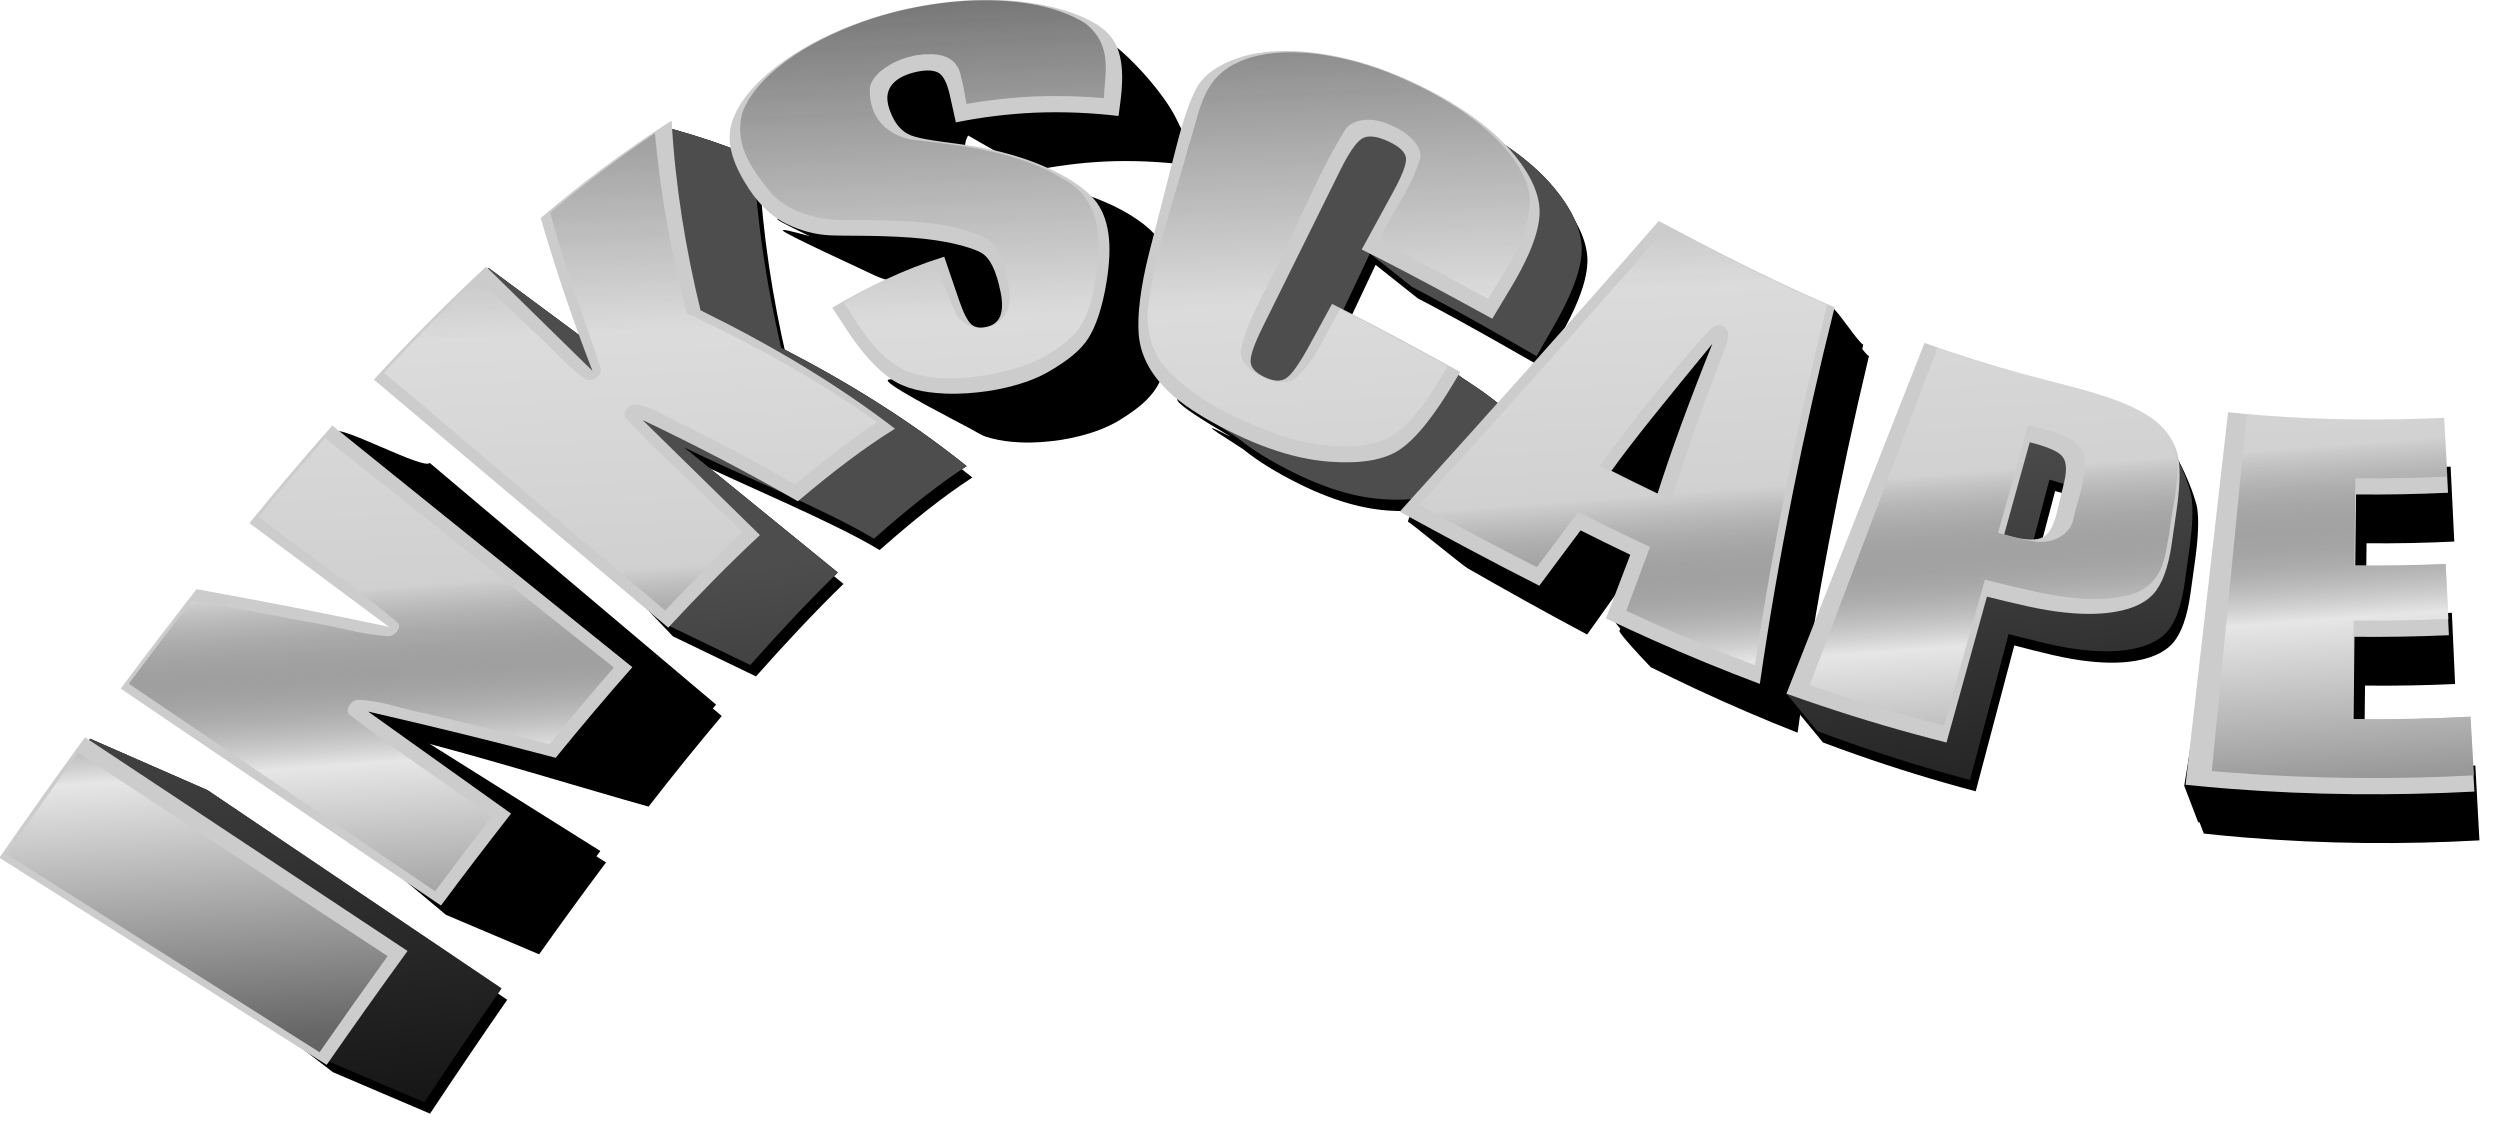 <?xml version="1.0" encoding="UTF-8" standalone="no"?>
<!-- Created with Inkscape (http://www.inkscape.org/) -->
<svg xmlns:inkscape="http://www.inkscape.org/namespaces/inkscape" xmlns:rdf="http://www.w3.org/1999/02/22-rdf-syntax-ns#" xmlns="http://www.w3.org/2000/svg" xmlns:cc="http://creativecommons.org/ns#" xmlns:xlink="http://www.w3.org/1999/xlink" xmlns:dc="http://purl.org/dc/elements/1.1/" xmlns:svg="http://www.w3.org/2000/svg" xmlns:sodipodi="http://sodipodi.sourceforge.net/DTD/sodipodi-0.dtd" xmlns:ns1="http://sozi.baierouge.fr" id="svg4148" viewBox="0 0 925.07 419.8" version="1.1" inkscape:version="0.91 r13725">
  <defs id="defs4150">
    <filter id="filter5691-7" color-interpolation-filters="sRGB">
      <feGaussianBlur id="feGaussianBlur5693-8" stdDeviation="6.095"/>
    </filter>
    <linearGradient id="linearGradient5594-3" y2="44.113" xlink:href="#linearGradient5588-7" gradientUnits="userSpaceOnUse" x2="56.128" y1="-435.89" x1="-1.015"/>
    <linearGradient id="linearGradient5588-7">
      <stop id="stop5590-0" style="stop-color:#4d4d4d" offset="0"/>
      <stop id="stop5592-7" style="stop-color:#4d4d4d;stop-opacity:0" offset="1"/>
    </linearGradient>
    <linearGradient id="linearGradient5659-7" y2="-766.77" xlink:href="#linearGradient5614-8" gradientUnits="userSpaceOnUse" x2="103.38" y1="253.23" x1="498.87"/>
    <linearGradient id="linearGradient5614-8">
      <stop id="stop5616-0" style="stop-color:#000000" offset="0"/>
      <stop id="stop5624-3" style="stop-color:#666666" offset=".588"/>
      <stop id="stop5626-0" style="stop-color:#b4b4b4" offset=".74"/>
      <stop id="stop5622-9" style="stop-color:#e6e6e6" offset=".837"/>
      <stop id="stop5618-2" style="stop-color:#000000;stop-opacity:0" offset="1"/>
    </linearGradient>
    <linearGradient id="linearGradient5657-4" y2="-461.05" xlink:href="#linearGradient5614-8" gradientUnits="userSpaceOnUse" x2="869.82" gradientTransform="translate(-2.728)" y1="284.66" x1="927.09"/>
    <linearGradient id="linearGradient5671-0" y2="-329.62" xlink:href="#linearGradient5665-8" gradientUnits="userSpaceOnUse" x2="65.192" y1="-1083.9" x1="21.551"/>
    <linearGradient id="linearGradient5665-8">
      <stop id="stop5667-1" style="stop-color:#ffffff" offset="0"/>
      <stop id="stop5669-9" style="stop-color:#ffffff;stop-opacity:0" offset="1"/>
    </linearGradient>
    <linearGradient id="linearGradient5699-6">
      <stop id="stop5701-3" style="stop-color:#1a1a1a" offset="0"/>
      <stop id="stop5703-4" style="stop-color:#1a1a1a;stop-opacity:0" offset="1"/>
    </linearGradient>
    <linearGradient id="linearGradient5944" y2="-555.34" xlink:href="#linearGradient5699-6" gradientUnits="userSpaceOnUse" x2="46.099" y1="-958.19" x1="27.006"/>
  </defs>
  <g id="layer1" transform="translate(85.089 99.642)">
    <g id="g5707" transform="matrix(.527 0 0 .527 261.87 372.33)">
      <g id="g5673" style="filter:url(#filter5691-7);fill:#000000" transform="translate(105.02 -80.893)">
        <path id="path5675" style="fill:#000000" d="m-696.1-288.01 82.422 36.094 206.44 139.21c-18.279 26.336-36.319 53.011-54.199 79.954l-68.2-29.104-151.06-116.32c18.741-28.271-34.906-81.74-15.4-109.83z"/>
        <path id="path5677" style="fill:#000000" d="m-457.63-481.65 201.03 169.7c-17.421 20.639-34.514 41.884-51.396 63.614-41.503-11.571-125.86-37.477-168.08-47.606l138.22 86.782c-0.343 0.458-0.685 0.915-1.028 1.373-15.532 20.784-30.838 41.85-45.962 63.162l-65.408-27.723-149.14-124.57c16.249-22.887 32.804-45.671 49.706-68.314 0.372-0.498 0.744-0.997 1.116-1.495 43.207 8.143 86.21 16.883 128.84 26.445l-93.435-72.855c13.903-17.823-26.422-72.945-11.831-90.564 4.24-5.121 63.06 27.145 67.364 22.047z"/>
        <path id="path5679" style="fill:#000000" d="m-230.31-695.78c2.436 46.015 9.424 90.323 19.382 133.25 46.74 24.052 90.846 51.379 130.26 83.112-21.225 13.8-42.405 30.929-64.042 50.052-0.34 0.302-0.679 0.605-1.018 0.907-33.656-20.346-97.721-46.365-133.35-64.137l107.94 87.879c-20.786 20.257-41.154 42.078-61.443 64.966l-58.35-28.156-138.89-145.99c23.563-26.78-13.102-78.644 13.583-104.59l132.9 98.494c-12.217-33.039-23.311-66.776-32.999-101.35-0.564-2.008-1.123-4.019-1.676-6.032 12.022-10.771 26.87-87.048 24.561-90.429 0 0 43.581 11.549 63.138 22.022z"/>
        <path id="path5681" style="fill:#000000" d="m69.124-698.98c-18.445-2.295-37.25-3.132-56.221-2.316-17.874 0.842-35.517 3.152-52.764 6.793l-47.48-27.16c-1.887-8.903 38.862-6.19 35.303-7.947-3.559-1.757-8.928-1.811-15.919 0.059-7.591 2.031-12.787 5.399-15.543 9.803-1.864 2.978-2.566 6.444-2.152 10.372 0.201 1.881 0.656 3.868 1.355 5.964 0.847 2.537 1.817 4.82 2.901 6.853 2.478 4.636 5.544 7.972 9.166 10.066 2.517 1.534 6.77 2.766 12.687 3.892 5.917 1.126 13.503 2.147 22.656 3.416 20.888 2.926 37.949 7.945 51.4 13.504 10.18 4.221 18.268 8.74 24.586 13.091 6.318 4.351 10.865 8.539 13.884 12.331 5.012 6.297 8.094 14.347 9.367 23.96 1.273 9.613 0.738 20.793-1.211 33.541-1.417 9.267-3.262 17.218-5.372 23.892-2.11 6.674-4.485 12.069-7.063 16.227-2.578 4.157-5.915 7.884-9.802 11.32-3.887 3.436-8.327 6.578-13.072 9.652-1.567 1.015-3.125 1.98-4.674 2.901-7.816 4.458-16.373 7.725-26.792 10.329-4.198 1.049-8.331 1.915-12.436 2.557-9.546 1.443-19.236 2.266-29.181 1.792-7.171-0.341-13.894-1.193-19.998-2.849-6.104-1.657-4.517-1.084-16.305-7.56-5.12-2.812-51.026-26.254-56.049-32.11-5.023-5.855 31.238 5.244 26.038-3.133l-9.086-14.636c22.401-15.857-36.78-107.11 73.44-35.275 0.521-0.172 1.043-0.343 1.566-0.512l9.902 30.447c3.049 9.376 5.92 15.106 8.51 17.255 2.591 2.149 6.025 2.573 10.408 1.426 4.383-1.147 7.221-3.597 8.69-7.558 1.47-3.961 1.637-9.389 0.326-16.308-1.442-7.611-3.21-13.797-5.423-18.52-2.213-4.724-4.871-7.985-7.961-9.736-2.381-1.31-5.995-2.793-10.956-4.287-4.961-1.494-11.272-2.999-19.056-4.232-5.08-0.803-10.786-1.482-17.145-1.945-12.969-0.992-24.171-1.163-33.275-1.248-9.104-0.084-16.121-0.071-20.929-0.341-9.616-0.54-19.09-3.13-28.533-7.913-4.07-2.061-56.461-25.958-60.186-29.292-4.916-4.403 38.96 11.275 34.726 4.545-5.128-8.149-8.783-15.768-10.863-22.908-2.269-7.81-2.652-15.055-1.037-21.707 1.547-6.369 4.713-13.058 9.697-19.98 4.984-6.923 11.785-14.081 20.65-21.281 7.007-5.691 15.132-11.218 24.45-16.448 9.318-5.23 19.829-10.163 31.591-14.619 6.311-2.361 12.954-4.537 19.921-6.487 17.325-4.85 34.087-7.648 49.815-8.736 15.728-1.088 30.42-0.47 43.736 1.492 1.298 0.202 2.58 0.416 3.846 0.643 13.612 2.437-21.971-18.298-13.597-14.29 8.375 4.008 3.131 9.529 6.729 14.244 3.597 4.715 7.134 7.901 7.936 0.293 1.038-9.848 57.39 45.988 56.092 68.351z"/>
        <path id="path5683" style="fill:#000000" d="m319.52-556.64c-0.458-0.263-0.916-0.525-1.375-0.788-25.388-14.558-50.946-29.182-77.105-43.068h-0c-2.987-1.587-5.984-3.164-8.991-4.73l-33.381-26.514c-10.437-8.29 63.542-33.865 63.026-37.854-0.516-3.989-4.261-7.795-11.378-11.347-8.046-4.015-14.171-4.706-18.104-2.139-3.934 2.567-8.731 9.89-14.42 21.94l-52.176 110.5c-5.458 11.56-8.123 19.526-8.033 23.893 0.089 4.367 3.179 8.009 9.391 11.115 5.958 2.979 10.789 3.283 14.452 0.783 3.662-2.5 8.84-10.126 15.496-22.909l15.237-29.267c2.899 1.508 46.202 18.183 49.099 19.718 2.119 5.368 13.125 8.654 35.468 27.236 0.459 0.263 0.917 0.526 1.376 0.789l-5.092 8.883c-5.881 10.26-11.478 18.958-16.789 26.095-6.9 9.278-13.316 15.923-19.234 19.944-5.236 3.557-11.748 5.976-19.477 7.304-7.729 1.328-16.672 1.563-26.717 0.823-13.325-0.982-27.099-4.301-41.215-9.611-7.178-2.68-14.378-5.869-21.584-9.486-15.781-7.921-28.035-15.496-37.731-23.344-3.952-3.184-41.779-25.648-10.512-9.843 7.032 3.554-33.51-18.805-36.338-24.963-2.827-6.158 19.731-5.504 19.212-12.297-0.518-6.793-0.214-15.007 0.949-24.666 1.163-9.659 3.185-20.764 6.244-33.284l18.242-74.643c4.499-18.411 8.931-31.964 13.498-40.583 2.284-4.309 5.694-8.243 10.292-11.732 4.598-3.489 10.385-6.533 17.355-9.032 6.97-2.498 14.98-4.096 23.898-4.694 8.918-0.598 18.742-0.196 29.248 1.292 2.419 0.343 4.853 0.744 7.299 1.204 18.761 3.464 38.482 10.184 58.15 19.925 10.861 5.379 20.458 10.94 28.904 16.6 15.045 10.036 26.729 20.402 35.421 31.003 6.79 8.282 11.676 16.104 14.817 23.492 3.14 7.389 4.532 14.345 4.251 20.897-0.326 7.595-2.628 16.567-6.884 26.925-3.088 7.507-7.203 15.745-12.343 24.714z"/>
        <path id="path5685" style="fill:#000000" d="m548.88-564.65c-20.762 86.872-37.752 175.04-50.108 264.43-24.388-9.604-48.28-19.919-71.674-30.829-10.611-4.973-21.077-10.033-31.407-15.159-22.902-24.012-22.082-25.501-22.082-25.501s16.041-30.535 5.054-36.325c-9.176 12.98-18.393 25.935-27.648 38.866-28.996-15.381-56.958-31.08-84.119-46.604-3.147-1.799-38.608-30.869-41.734-32.662 7.832-33.314 148.92-108.2 205.87-176.85 36.497 20.446 96.025 34.504 96.025 34.504 3.57 1.659 18.253 24.511 21.827 26.128zm-118.63 130.75c8.761-28.93 20.952-63.983 36.704-105.09-15.777 20.137-29.408 37.566-40.718 52.397-11.309 14.832-20.299 27.065-26.876 36.76 10.219 5.398 20.511 10.717 30.889 15.932z"/>
        <path id="path5687" style="fill:#000000" d="m609.12-539.65c5.959 2.238 11.923 4.405 17.892 6.497 21.363 7.5 42.953 14.153 64.698 19.89 12.684 3.347 23.657 6.399 32.926 9.373 7.226 2.324 13.433 4.603 18.606 6.913 11.811 5.272 14.453-5.177 19.953 1.288 5.5 6.466 14.972 29.875 16.182 37.981 1.209 8.107 0.732 20.316-1.529 36.628l-3.146 22.697c-2.306 16.634-6.427 28.433-12.534 35.312-6.107 6.879-16.27 11.347-30.506 13.018-11.102 1.303-24.601 0.743-40.322-1.979-4.437-0.769-9.049-1.711-13.829-2.833-8.892-2.087-17.752-4.299-26.578-6.633l-27.096 102.43c-28.419-7.515-56.459-16.157-84.051-25.859-7.777-2.738-15.505-5.551-23.185-8.436l-21.61-26.191zm70.489 69.75-17.122 64.728c2.655 0.814 4.954 1.466 6.896 1.964 8.661 2.22 15.069 2.149 19.135-0.068 4.065-2.216 7.164-8.097 9.342-17.601l4.827-21.068c2.008-8.765 1.477-14.882-1.534-18.376-3.012-3.493-10.197-6.577-21.544-9.579z"/>
        <path id="path5689" style="fill:#000000" d="m812.47-490.97c7.703 0.838 15.424 1.572 23.159 2.202 40.019 3.283 80.702 3.711 121.66 1.726l2.577 52.593c-20.573 1.002-41.122 1.419-61.605 1.203l-0.536 49.889c20.134 0.215 40.294-0.153 60.446-1.064l2.265 50.005c-21.054 0.955-42.148 1.338-63.248 1.111l-0.621 57.851c26.102 0.285 52.146-0.318 78.075-1.747l2.878 52.576c-53.906 2.981-108.45 2.518-163.19-1.897-10.11-0.819-20.216-1.778-30.312-2.877l-9.782-25.549z"/>
      </g>
      <g id="text5519" style="fill:#000000" transform="translate(101.02 -88.893)">
        <path id="path5524" d="m-696.1-288.01 82.422 36.094 206.44 139.21c-18.279 26.336-36.319 53.011-54.199 79.954l-68.2-29.104-151.06-116.32c18.741-28.271-34.906-81.74-15.4-109.83z"/>
        <path id="path5526" d="m-457.63-481.65 201.03 169.7c-17.421 20.639-34.514 41.884-51.396 63.614-41.503-11.571-125.86-37.477-168.08-47.606l138.22 86.782c-0.343 0.458-0.685 0.915-1.028 1.373-15.532 20.784-30.838 41.85-45.962 63.162l-65.408-27.723-149.14-124.57c16.249-22.887 32.804-45.671 49.706-68.314 0.372-0.498 0.744-0.997 1.116-1.495 43.207 8.143 86.21 16.883 128.84 26.445l-93.435-72.855c13.903-17.823-26.422-72.945-11.831-90.564 4.24-5.121 63.06 27.145 67.364 22.047z"/>
        <path id="path5528" d="m-230.31-695.78c2.436 46.015 9.424 90.323 19.382 133.25 46.74 24.052 90.846 51.379 130.26 83.112-21.225 13.8-42.405 30.929-64.042 50.052-0.34 0.302-0.679 0.605-1.018 0.907-33.656-20.346-97.721-46.365-133.35-64.137l107.94 87.879c-20.786 20.257-41.154 42.078-61.443 64.966l-58.35-28.156-138.89-145.99c23.563-26.78-13.102-78.644 13.583-104.59l132.9 98.494c-12.217-33.039-23.311-66.776-32.999-101.35-0.564-2.008-1.123-4.019-1.676-6.032 12.022-10.771 26.87-87.048 24.561-90.429 0 0 43.581 11.549 63.138 22.022z"/>
        <path id="path5530" d="m69.124-698.98c-18.445-2.295-37.25-3.132-56.221-2.316-17.874 0.842-35.517 3.152-52.764 6.793l-47.48-27.16c-1.887-8.903 38.862-6.19 35.303-7.947-3.559-1.757-8.928-1.811-15.919 0.059-7.591 2.031-12.787 5.399-15.543 9.803-1.864 2.978-2.566 6.444-2.152 10.372 0.201 1.881 0.656 3.868 1.355 5.964 0.847 2.537 1.817 4.82 2.901 6.853 2.478 4.636 5.544 7.972 9.166 10.066 2.517 1.534 6.77 2.766 12.687 3.892 5.917 1.126 13.503 2.147 22.656 3.416 20.888 2.926 37.949 7.945 51.4 13.504 10.18 4.221 18.268 8.74 24.586 13.091 6.318 4.351 10.865 8.539 13.884 12.331 5.012 6.297 8.094 14.347 9.367 23.96 1.273 9.613 0.738 20.793-1.211 33.541-1.417 9.267-3.262 17.218-5.372 23.892-2.11 6.674-4.485 12.069-7.063 16.227-2.578 4.157-5.915 7.884-9.802 11.32-3.887 3.436-8.327 6.578-13.072 9.652-1.567 1.015-3.125 1.98-4.674 2.901-7.816 4.458-16.373 7.725-26.792 10.329-4.198 1.049-8.331 1.915-12.436 2.557-9.546 1.443-19.236 2.266-29.181 1.792-7.171-0.341-13.894-1.193-19.998-2.849-6.104-1.657-4.517-1.084-16.305-7.56-5.12-2.812-51.026-26.254-56.049-32.11-5.023-5.855 31.238 5.244 26.038-3.133l-9.086-14.636c22.401-15.857-36.78-107.11 73.44-35.275 0.521-0.172 1.043-0.343 1.566-0.512l9.902 30.447c3.049 9.376 5.92 15.106 8.51 17.255 2.591 2.149 6.025 2.573 10.408 1.426 4.383-1.147 7.221-3.597 8.69-7.558 1.47-3.961 1.637-9.389 0.326-16.308-1.442-7.611-3.21-13.797-5.423-18.52-2.213-4.724-4.871-7.985-7.961-9.736-2.381-1.31-5.995-2.793-10.956-4.287-4.961-1.494-11.272-2.999-19.056-4.232-5.08-0.803-10.786-1.482-17.145-1.945-12.969-0.992-24.171-1.163-33.275-1.248-9.104-0.084-16.121-0.071-20.929-0.341-9.616-0.54-19.09-3.13-28.533-7.913-4.07-2.061-56.461-25.958-60.186-29.292-4.916-4.403 38.96 11.275 34.726 4.545-5.128-8.149-8.783-15.768-10.863-22.908-2.269-7.81-2.652-15.055-1.037-21.707 1.547-6.369 4.713-13.058 9.697-19.98 4.984-6.923 11.785-14.081 20.65-21.281 7.007-5.691 15.132-11.218 24.45-16.448 9.318-5.23 19.829-10.163 31.591-14.619 6.311-2.361 12.954-4.537 19.921-6.487 17.325-4.85 34.087-7.648 49.815-8.736 15.728-1.088 30.42-0.47 43.736 1.492 1.298 0.202 2.58 0.416 3.846 0.643 13.612 2.437-21.971-18.298-13.597-14.29 8.375 4.008 3.131 9.529 6.729 14.244 3.597 4.715 7.134 7.901 7.936 0.293 1.038-9.848 57.39 45.988 56.092 68.351z"/>
        <path id="path5532" d="m319.52-556.64c-0.458-0.263-0.916-0.525-1.375-0.788-25.388-14.558-50.946-29.182-77.105-43.068h-0c-2.987-1.587-5.984-3.164-8.991-4.73l-33.381-26.514c-10.437-8.29 63.542-33.865 63.026-37.854-0.516-3.989-4.261-7.795-11.378-11.347-8.046-4.015-14.171-4.706-18.104-2.139-3.934 2.567-8.731 9.89-14.42 21.94l-52.176 110.5c-5.458 11.56-8.123 19.526-8.033 23.893 0.089 4.367 3.179 8.009 9.391 11.115 5.958 2.979 10.789 3.283 14.452 0.783 3.662-2.5 8.84-10.126 15.496-22.909l15.237-29.267c2.899 1.508 46.202 18.183 49.099 19.718 2.119 5.368 13.125 8.654 35.468 27.236 0.459 0.263 0.917 0.526 1.376 0.789l-5.092 8.883c-5.881 10.26-11.478 18.958-16.789 26.095-6.9 9.278-13.316 15.923-19.234 19.944-5.236 3.557-11.748 5.976-19.477 7.304-7.729 1.328-16.672 1.563-26.717 0.823-13.325-0.982-27.099-4.301-41.215-9.611-7.178-2.68-14.378-5.869-21.584-9.486-15.781-7.921-28.035-15.496-37.731-23.344-3.952-3.184-41.779-25.648-10.512-9.843 7.032 3.554-33.51-18.805-36.338-24.963-2.827-6.158 19.731-5.504 19.212-12.297-0.518-6.793-0.214-15.007 0.949-24.666 1.163-9.659 3.185-20.764 6.244-33.284l18.242-74.643c4.499-18.411 8.931-31.964 13.498-40.583 2.284-4.309 5.694-8.243 10.292-11.732 4.598-3.489 10.385-6.533 17.355-9.032 6.97-2.498 14.98-4.096 23.898-4.694 8.918-0.598 18.742-0.196 29.248 1.292 2.419 0.343 4.853 0.744 7.299 1.204 18.761 3.464 38.482 10.184 58.15 19.925 10.861 5.379 20.458 10.94 28.904 16.6 15.045 10.036 26.729 20.402 35.421 31.003 6.79 8.282 11.676 16.104 14.817 23.492 3.14 7.389 4.532 14.345 4.251 20.897-0.326 7.595-2.628 16.567-6.884 26.925-3.088 7.507-7.203 15.745-12.343 24.714z"/>
        <path id="path5534" d="m548.88-564.65c-20.762 86.872-37.752 175.04-50.108 264.43-24.388-9.604-48.28-19.919-71.674-30.829-10.611-4.973-21.077-10.033-31.407-15.159-22.902-24.012-22.082-25.501-22.082-25.501s16.041-30.535 5.054-36.325c-9.176 12.98-18.393 25.935-27.648 38.866-28.996-15.381-56.958-31.08-84.119-46.604-3.147-1.799-38.608-30.869-41.734-32.662 7.832-33.314 148.92-108.2 205.87-176.85 36.497 20.446 96.025 34.504 96.025 34.504 3.57 1.659 18.253 24.511 21.827 26.128zm-118.63 130.75c8.761-28.93 20.952-63.983 36.704-105.09-15.777 20.137-29.408 37.566-40.718 52.397-11.309 14.832-20.299 27.065-26.876 36.76 10.219 5.398 20.511 10.717 30.889 15.932z"/>
        <path id="path5536" d="m609.12-539.65c5.959 2.238 11.923 4.405 17.892 6.497 21.363 7.5 42.953 14.153 64.698 19.89 12.684 3.347 23.657 6.399 32.926 9.373 7.226 2.324 13.433 4.603 18.606 6.913 11.811 5.272 14.453-5.177 19.953 1.288 5.5 6.466 14.972 29.875 16.182 37.981 1.209 8.107 0.732 20.316-1.529 36.628l-3.146 22.697c-2.306 16.634-6.427 28.433-12.534 35.312-6.107 6.879-16.27 11.347-30.506 13.018-11.102 1.303-24.601 0.743-40.322-1.979-4.437-0.769-9.049-1.711-13.829-2.833-8.892-2.087-17.752-4.299-26.578-6.633l-27.096 102.43c-28.419-7.515-56.459-16.157-84.051-25.859-7.777-2.738-15.505-5.551-23.185-8.436l-21.61-26.191zm70.489 69.75-17.122 64.728c2.655 0.814 4.954 1.466 6.896 1.964 8.661 2.22 15.069 2.149 19.135-0.068 4.065-2.216 7.164-8.097 9.342-17.601l4.827-21.068c2.008-8.765 1.477-14.882-1.534-18.376-3.012-3.493-10.197-6.577-21.544-9.579z"/>
        <path id="path5538" d="m812.47-490.97c7.703 0.838 15.424 1.572 23.159 2.202 40.019 3.283 80.702 3.711 121.66 1.726l2.577 52.593c-20.573 1.002-41.122 1.419-61.605 1.203l-0.536 49.889c20.134 0.215 40.294-0.153 60.446-1.064l2.265 50.005c-21.054 0.955-42.148 1.338-63.248 1.111l-0.621 57.851c26.102 0.285 52.146-0.318 78.075-1.747l2.878 52.576c-53.906 2.981-108.45 2.518-163.19-1.897-10.11-0.819-20.216-1.778-30.312-2.877l-9.782-25.549z"/>
      </g>
      <g id="g5570" style="fill:url(#linearGradient5594-3)" transform="translate(101.02 -88.893)">
        <path id="path5572" style="fill:url(#linearGradient5594-3)" d="m-696.1-288.01 82.422 36.094 206.44 139.21c-18.279 26.336-36.319 53.011-54.199 79.954l-68.2-29.104-151.06-116.32c18.741-28.271-34.906-81.74-15.4-109.83z"/>
        <path id="path5574" style="fill:url(#linearGradient5594-3)" d="m-457.63-481.65 201.03 169.7c-17.421 20.639-34.514 41.884-51.396 63.614-41.503-11.571-125.86-37.477-168.08-47.606l138.22 86.782c-0.343 0.458-0.685 0.915-1.028 1.373-15.532 20.784-30.838 41.85-45.962 63.162l-65.408-27.723-149.14-124.57c16.249-22.887 32.804-45.671 49.706-68.314 0.372-0.498 0.744-0.997 1.116-1.495 43.207 8.143 86.21 16.883 128.84 26.445l-93.435-72.855c13.903-17.823-26.422-72.945-11.831-90.564 4.24-5.121 63.06 27.145 67.364 22.047z"/>
        <path id="path5576" style="fill:url(#linearGradient5594-3)" d="m-230.31-695.78c2.436 46.015 9.424 90.323 19.382 133.25 46.74 24.052 90.846 51.379 130.26 83.112-21.225 13.8-42.405 30.929-64.042 50.052-0.34 0.302-0.679 0.605-1.018 0.907-33.656-20.346-97.721-46.365-133.35-64.137l107.94 87.879c-20.786 20.257-41.154 42.078-61.443 64.966l-58.35-28.156-138.89-145.99c23.563-26.78-13.102-78.644 13.583-104.59l132.9 98.494c-12.217-33.039-23.311-66.776-32.999-101.35-0.564-2.008-1.123-4.019-1.676-6.032 12.022-10.771 26.87-87.048 24.561-90.429 0 0 43.581 11.549 63.138 22.022z"/>
        <path id="path5578" style="fill:url(#linearGradient5594-3)" d="m69.124-698.98c-18.445-2.295-37.25-3.132-56.221-2.316-17.874 0.842-35.517 3.152-52.764 6.793l-47.48-27.16c-1.887-8.903 38.862-6.19 35.303-7.947-3.559-1.757-8.928-1.811-15.919 0.059-7.591 2.031-12.787 5.399-15.543 9.803-1.864 2.978-2.566 6.444-2.152 10.372 0.201 1.881 0.656 3.868 1.355 5.964 0.847 2.537 1.817 4.82 2.901 6.853 2.478 4.636 5.544 7.972 9.166 10.066 2.517 1.534 6.77 2.766 12.687 3.892 5.917 1.126 13.503 2.147 22.656 3.416 20.888 2.926 37.949 7.945 51.4 13.504 10.18 4.221 18.268 8.74 24.586 13.091 6.318 4.351 10.865 8.539 13.884 12.331 5.012 6.297 8.094 14.347 9.367 23.96 1.273 9.613 0.738 20.793-1.211 33.541-1.417 9.267-3.262 17.218-5.372 23.892-2.11 6.674-4.485 12.069-7.063 16.227-2.578 4.157-5.915 7.884-9.802 11.32-3.887 3.436-8.327 6.578-13.072 9.652-1.567 1.015-3.125 1.98-4.674 2.901-7.816 4.458-16.373 7.725-26.792 10.329-4.198 1.049-8.331 1.915-12.436 2.557-9.546 1.443-19.236 2.266-29.181 1.792-7.171-0.341-13.894-1.193-19.998-2.849-6.104-1.657-4.517-1.084-16.305-7.56-5.12-2.812-51.026-26.254-56.049-32.11-5.023-5.855 31.238 5.244 26.038-3.133l-9.086-14.636c22.401-15.857-36.78-107.11 73.44-35.275 0.521-0.172 1.043-0.343 1.566-0.512l9.902 30.447c3.049 9.376 5.92 15.106 8.51 17.255 2.591 2.149 6.025 2.573 10.408 1.426 4.383-1.147 7.221-3.597 8.69-7.558 1.47-3.961 1.637-9.389 0.326-16.308-1.442-7.611-3.21-13.797-5.423-18.52-2.213-4.724-4.871-7.985-7.961-9.736-2.381-1.31-5.995-2.793-10.956-4.287-4.961-1.494-11.272-2.999-19.056-4.232-5.08-0.803-10.786-1.482-17.145-1.945-12.969-0.992-24.171-1.163-33.275-1.248-9.104-0.084-16.121-0.071-20.929-0.341-9.616-0.54-19.09-3.13-28.533-7.913-4.07-2.061-56.461-25.958-60.186-29.292-4.916-4.403 38.96 11.275 34.726 4.545-5.128-8.149-8.783-15.768-10.863-22.908-2.269-7.81-2.652-15.055-1.037-21.707 1.547-6.369 4.713-13.058 9.697-19.98 4.984-6.923 11.785-14.081 20.65-21.281 7.007-5.691 15.132-11.218 24.45-16.448 9.318-5.23 19.829-10.163 31.591-14.619 6.311-2.361 12.954-4.537 19.921-6.487 17.325-4.85 34.087-7.648 49.815-8.736 15.728-1.088 30.42-0.47 43.736 1.492 1.298 0.202 2.58 0.416 3.846 0.643 13.612 2.437-21.971-18.298-13.597-14.29 8.375 4.008 3.131 9.529 6.729 14.244 3.597 4.715 7.134 7.901 7.936 0.293 1.038-9.848 57.39 45.988 56.092 68.351z"/>
        <path id="path5580" style="fill:url(#linearGradient5594-3)" d="m319.52-556.64c-0.458-0.263-0.916-0.525-1.375-0.788-25.388-14.558-50.946-29.182-77.105-43.068h-0c-2.987-1.587-5.984-3.164-8.991-4.73l-33.381-26.514c-10.437-8.29 63.542-33.865 63.026-37.854-0.516-3.989-4.261-7.795-11.378-11.347-8.046-4.015-14.171-4.706-18.104-2.139-3.934 2.567-8.731 9.89-14.42 21.94l-52.176 110.5c-5.458 11.56-8.123 19.526-8.033 23.893 0.089 4.367 3.179 8.009 9.391 11.115 5.958 2.979 10.789 3.283 14.452 0.783 3.662-2.5 8.84-10.126 15.496-22.909l15.237-29.267c2.899 1.508 46.202 18.183 49.099 19.718 2.119 5.368 13.125 8.654 35.468 27.236 0.459 0.263 0.917 0.526 1.376 0.789l-5.092 8.883c-5.881 10.26-11.478 18.958-16.789 26.095-6.9 9.278-13.316 15.923-19.234 19.944-5.236 3.557-11.748 5.976-19.477 7.304-7.729 1.328-16.672 1.563-26.717 0.823-13.325-0.982-27.099-4.301-41.215-9.611-7.178-2.68-14.378-5.869-21.584-9.486-15.781-7.921-28.035-15.496-37.731-23.344-3.952-3.184-41.779-25.648-10.512-9.843 7.032 3.554-33.51-18.805-36.338-24.963-2.827-6.158 19.731-5.504 19.212-12.297-0.518-6.793-0.214-15.007 0.949-24.666 1.163-9.659 3.185-20.764 6.244-33.284l18.242-74.643c4.499-18.411 8.931-31.964 13.498-40.583 2.284-4.309 5.694-8.243 10.292-11.732 4.598-3.489 10.385-6.533 17.355-9.032 6.97-2.498 14.98-4.096 23.898-4.694 8.918-0.598 18.742-0.196 29.248 1.292 2.419 0.343 4.853 0.744 7.299 1.204 18.761 3.464 38.482 10.184 58.15 19.925 10.861 5.379 20.458 10.94 28.904 16.6 15.045 10.036 26.729 20.402 35.421 31.003 6.79 8.282 11.676 16.104 14.817 23.492 3.14 7.389 4.532 14.345 4.251 20.897-0.326 7.595-2.628 16.567-6.884 26.925-3.088 7.507-7.203 15.745-12.343 24.714z"/>
        <path id="path5582" style="fill:url(#linearGradient5594-3)" d="m548.88-564.65c-20.762 86.872-37.752 175.04-50.108 264.43-24.388-9.604-48.28-19.919-71.674-30.829-10.611-4.973-21.077-10.033-31.407-15.159-22.902-24.012-22.082-25.501-22.082-25.501s16.041-30.535 5.054-36.325c-9.176 12.98-18.393 25.935-27.648 38.866-28.996-15.381-56.958-31.08-84.119-46.604-3.147-1.799-38.608-30.869-41.734-32.662 7.832-33.314 148.92-108.2 205.87-176.85 36.497 20.446 96.025 34.504 96.025 34.504 3.57 1.659 18.253 24.511 21.827 26.128zm-118.63 130.75c8.761-28.93 20.952-63.983 36.704-105.09-15.777 20.137-29.408 37.566-40.718 52.397-11.309 14.832-20.299 27.065-26.876 36.76 10.219 5.398 20.511 10.717 30.889 15.932z"/>
        <path id="path5584" style="fill:url(#linearGradient5594-3)" d="m609.12-539.65c5.959 2.238 11.923 4.405 17.892 6.497 21.363 7.5 42.953 14.153 64.698 19.89 12.684 3.347 23.657 6.399 32.926 9.373 7.226 2.324 13.433 4.603 18.606 6.913 11.811 5.272 14.453-5.177 19.953 1.288 5.5 6.466 14.972 29.875 16.182 37.981 1.209 8.107 0.732 20.316-1.529 36.628l-3.146 22.697c-2.306 16.634-6.427 28.433-12.534 35.312-6.107 6.879-16.27 11.347-30.506 13.018-11.102 1.303-24.601 0.743-40.322-1.979-4.437-0.769-9.049-1.711-13.829-2.833-8.892-2.087-17.752-4.299-26.578-6.633l-27.096 102.43c-28.419-7.515-56.459-16.157-84.051-25.859-7.777-2.738-15.505-5.551-23.185-8.436l-21.61-26.191zm70.489 69.75-17.122 64.728c2.655 0.814 4.954 1.466 6.896 1.964 8.661 2.22 15.069 2.149 19.135-0.068 4.065-2.216 7.164-8.097 9.342-17.601l4.827-21.068c2.008-8.765 1.477-14.882-1.534-18.376-3.012-3.493-10.197-6.577-21.544-9.579z"/>
        <path id="path5586" style="fill:url(#linearGradient5594-3)" d="m812.47-490.97c7.703 0.838 15.424 1.572 23.159 2.202 40.019 3.283 80.702 3.711 121.66 1.726l2.577 52.593c-20.573 1.002-41.122 1.419-61.605 1.203l-0.536 49.889c20.134 0.215 40.294-0.153 60.446-1.064l2.265 50.005c-21.054 0.955-42.148 1.338-63.248 1.111l-0.621 57.851c26.102 0.285 52.146-0.318 78.075-1.747l2.878 52.576c-53.906 2.981-108.45 2.518-163.19-1.897-10.11-0.819-20.216-1.778-30.312-2.877l-9.782-25.549z"/>
      </g>
      <g id="g5544" style="fill:#cccccc" transform="matrix(1.048 0 0 1 54.567 -115.16)">
        <path id="path5546" style="fill:#cccccc" d="m-623.36-262.75 216.13 150.05c-18.279 26.336-36.319 53.011-54.199 79.954l-219.26-145.43c18.741-28.271 37.825-56.486 57.331-84.575z"/>
        <path id="path5548" style="fill:#cccccc" d="m-457.63-481.65 201.03 169.7c-17.421 20.639-34.514 41.884-51.396 63.614-41.503-11.571-83.437-22.325-125.65-32.454l95.791 71.63c-0.343 0.458-0.685 0.915-1.028 1.373-15.532 20.784-30.838 41.85-45.962 63.162l-214.55-152.29c16.249-22.887 32.804-45.671 49.706-68.314 0.372-0.498 0.744-0.997 1.116-1.495 43.207 8.143 86.21 16.883 128.84 26.445l-93.435-72.855c17.943-23.003 36.421-45.877 55.532-68.516z"/>
        <path id="path5550" style="fill:#cccccc" d="m-230.31-695.78c2.436 46.015 9.424 90.323 19.382 133.25 46.74 24.052 90.846 51.379 130.26 83.112-21.225 13.8-42.405 30.929-64.042 50.052-0.34 0.302-0.679 0.605-1.018 0.907-33.656-20.346-68.427-39.294-104.06-57.066l78.65 80.808c-20.786 20.257-41.154 42.078-61.443 64.966l-197.24-174.14c23.563-26.78 48.518-53.391 75.202-79.336l71.284 73.24c-12.217-33.039-23.311-66.776-32.999-101.35-0.564-2.008-1.123-4.019-1.676-6.032 26.521-23.762 55.622-46.914 87.699-68.407z"/>
        <path id="path5552" style="fill:#cccccc" d="m69.124-698.98c-18.445-2.295-37.25-3.132-56.221-2.316-17.874 0.842-35.517 3.152-52.764 6.793l-4.043-19.079c-1.887-8.903-4.575-14.271-8.134-16.029-3.559-1.757-8.928-1.811-15.919 0.059-7.591 2.031-12.787 5.399-15.543 9.803-1.864 2.978-2.566 6.444-2.152 10.372 0.201 1.881 0.656 3.868 1.355 5.964 0.847 2.537 1.817 4.82 2.901 6.853 2.478 4.636 5.544 7.972 9.166 10.066 2.517 1.534 6.77 2.766 12.687 3.892 5.917 1.126 13.503 2.147 22.656 3.416 20.888 2.926 37.949 7.945 51.4 13.504 10.18 4.221 18.268 8.74 24.586 13.091 6.318 4.351 10.865 8.539 13.884 12.331 5.012 6.297 8.094 14.347 9.367 23.96 1.273 9.613 0.738 20.793-1.211 33.541-1.417 9.267-3.262 17.218-5.372 23.892-2.11 6.674-4.485 12.069-7.063 16.227-2.578 4.157-5.915 7.884-9.802 11.32-3.887 3.436-8.327 6.578-13.072 9.652-1.567 1.015-3.125 1.98-4.674 2.901-7.816 4.458-16.373 7.725-26.792 10.329-4.198 1.049-8.331 1.915-12.436 2.557-9.546 1.443-19.236 2.266-29.181 1.792-7.171-0.341-13.894-1.193-19.998-2.849-6.104-1.657-11.588-4.115-16.305-7.56-4.717-3.445-9.609-8.072-14.633-13.927-5.023-5.855-10.178-12.939-15.378-21.316l-9.086-14.636c23.701-14.631 48.206-26.98 73.44-35.275 0.521-0.172 1.043-0.343 1.566-0.512l9.902 30.447c3.049 9.376 5.92 15.106 8.51 17.255 2.591 2.149 6.025 2.573 10.408 1.426 4.383-1.147 7.221-3.597 8.69-7.558 1.47-3.961 1.637-9.389 0.326-16.308-1.442-7.611-3.21-13.797-5.423-18.52-2.213-4.724-4.871-7.985-7.961-9.736-2.381-1.31-5.995-2.793-10.956-4.287-4.961-1.494-11.272-2.999-19.056-4.232-5.08-0.803-10.786-1.482-17.145-1.945-12.969-0.992-24.171-1.163-33.275-1.248-9.104-0.084-16.121-0.071-20.929-0.341-9.616-0.54-19.09-3.13-28.533-7.913-4.07-2.061-7.973-4.745-11.699-8.079-4.916-4.403-9.527-9.938-13.762-16.668-5.128-8.149-8.783-15.768-10.863-22.908-2.269-7.81-2.652-15.055-1.037-21.707 1.547-6.369 4.713-13.058 9.697-19.98 4.984-6.923 11.785-14.081 20.65-21.281 7.007-5.691 15.132-11.218 24.45-16.448 9.318-5.23 19.829-10.163 31.591-14.619 6.311-2.361 12.954-4.537 19.921-6.487 17.325-4.85 34.087-7.648 49.815-8.736 15.728-1.088 30.42-0.47 43.736 1.492 1.298 0.202 2.58 0.416 3.846 0.643 13.612 2.437 24.496 5.946 32.87 9.954 8.375 4.008 14.243 8.519 17.841 13.234 3.597 4.715 5.888 10.896 6.926 18.476 1.038 7.58 0.822 16.559-0.477 26.934z"/>
        <path id="path5554" style="fill:#cccccc" d="m319.52-556.64c-0.458-0.263-0.916-0.525-1.375-0.788-25.388-14.558-50.946-29.182-77.105-43.068h-0c-2.987-1.587-5.984-3.164-8.991-4.73l21.167-40.656c6.155-11.822 8.994-19.723 8.478-23.712-0.516-3.989-4.261-7.795-11.378-11.347-8.046-4.015-14.171-4.706-18.104-2.139-3.934 2.567-8.731 9.89-14.42 21.94l-52.176 110.5c-5.458 11.56-8.123 19.526-8.033 23.893 0.089 4.367 3.179 8.009 9.391 11.115 5.958 2.979 10.789 3.283 14.452 0.783 3.662-2.5 8.84-10.126 15.496-22.909l15.237-29.267c2.899 1.508 5.796 3.031 8.693 4.566 25.353 13.449 50.501 27.847 75.874 42.389 0.459 0.263 0.917 0.526 1.376 0.789l-5.092 8.883c-5.881 10.26-11.478 18.958-16.789 26.095-6.9 9.278-13.316 15.923-19.234 19.944-5.236 3.557-11.748 5.976-19.477 7.304-7.729 1.328-16.672 1.563-26.717 0.823-13.325-0.982-27.099-4.301-41.215-9.611-7.178-2.68-14.378-5.869-21.584-9.486-15.781-7.921-28.035-15.496-37.731-23.344-3.952-3.184-7.434-6.455-10.512-9.843-5.298-5.832-9.267-11.734-12.094-17.892-2.827-6.158-4.513-12.575-5.031-19.368-0.518-6.793-0.214-15.007 0.949-24.666 1.163-9.659 3.185-20.764 6.244-33.284l18.242-74.643c4.499-18.411 8.931-31.964 13.498-40.583 2.284-4.309 5.694-8.243 10.292-11.732 4.598-3.489 10.385-6.533 17.355-9.032 6.97-2.498 14.98-4.096 23.898-4.694 8.918-0.598 18.742-0.196 29.248 1.292 2.419 0.343 4.853 0.744 7.299 1.204 18.761 3.464 38.482 10.184 58.15 19.925 10.861 5.379 20.458 10.94 28.904 16.6 15.045 10.036 26.729 20.402 35.421 31.003 6.79 8.282 11.676 16.104 14.817 23.492 3.14 7.389 4.532 14.345 4.251 20.897-0.326 7.595-2.628 16.567-6.884 26.925-3.088 7.507-7.203 15.745-12.343 24.714z"/>
        <path id="path5556" style="fill:#cccccc" d="m548.88-564.65c-20.762 86.872-37.752 175.04-50.108 264.43-24.388-9.604-48.28-19.919-71.674-30.829-10.611-4.973-21.077-10.033-31.407-15.159 5.383-14.921 10.818-29.818 16.304-44.694-11.238-5.622-22.344-11.342-33.331-17.132-9.176 12.98-18.393 25.935-27.648 38.866-32.355-17.163-63.423-34.721-93.528-51.992 58.339-67.659 116.59-135.47 173.54-204.12 36.497 20.446 71.989 39.483 107.14 55.717 3.57 1.659 7.141 3.298 10.715 4.915zm-118.63 130.75c8.761-28.93 20.952-63.983 36.704-105.09-15.777 20.137-29.408 37.566-40.718 52.397-11.309 14.832-20.299 27.065-26.876 36.76 10.219 5.398 20.511 10.717 30.889 15.932z"/>
        <path id="path5558" style="fill:#cccccc" d="m609.12-539.65c5.959 2.238 11.923 4.405 17.892 6.497 21.363 7.5 42.953 14.153 64.698 19.89 12.684 3.347 23.657 6.399 32.926 9.373 7.226 2.324 13.433 4.603 18.606 6.913 11.811 5.272 20.514 10.985 26.014 17.451 5.5 6.466 8.911 13.712 10.121 21.819 1.209 8.107 0.732 20.316-1.529 36.628l-3.146 22.697c-2.306 16.634-6.427 28.433-12.534 35.312-6.107 6.879-16.27 11.347-30.506 13.018-11.102 1.303-24.601 0.743-40.322-1.979-4.437-0.769-9.049-1.711-13.829-2.833-8.892-2.087-17.752-4.299-26.578-6.633l-27.096 102.43c-28.419-7.515-56.459-16.157-84.051-25.859-7.777-2.738-15.505-5.551-23.185-8.436zm70.489 69.75-17.122 64.728c2.655 0.814 4.954 1.466 6.896 1.964 8.661 2.22 15.069 2.149 19.135-0.068 4.065-2.216 7.164-8.097 9.342-17.601l4.827-21.068c2.008-8.765 1.477-14.882-1.534-18.376-3.012-3.493-10.197-6.577-21.544-9.579z"/>
        <path id="path5560" style="fill:#cccccc" d="m812.47-490.97c7.703 0.838 15.424 1.572 23.159 2.202 40.019 3.283 80.702 3.711 121.66 1.726l2.577 52.593c-20.573 1.002-41.122 1.419-61.605 1.203l-0.536 49.889c20.134 0.215 40.294-0.153 60.446-1.064l2.265 50.005c-21.054 0.955-42.148 1.338-63.248 1.111l-0.621 57.851c26.102 0.285 52.146-0.318 78.075-1.747l2.878 52.576c-53.906 2.981-108.45 2.518-163.19-1.897-10.11-0.819-20.216-1.778-30.312-2.877z"/>
      </g>
      <g id="g5596" style="fill:url(#linearGradient5659-7)" transform="matrix(1.048 0 0 1 54.567 -120.87)">
        <path id="path5612" style="fill:url(#linearGradient5657-4)" d="m-90.408-763.52c-3.963 1.236-7.932 2.587-11.877 4.053-9.594 3.611-18.978 7.808-27.732 12.502-8.755 4.694-16.879 9.883-24.022 15.42-7.144 5.538-13.307 11.422-18.212 17.484-4.905 6.062-8.554 12.299-10.726 18.556-1.545 6.129-1.756 11.792-1.067 17.075 0.69 5.283 2.283 10.188 4.415 14.825 4.264 9.273 10.66 17.492 16.721 25.431 6.028 6.492 14.292 11.379 23.949 14.43 9.656 3.051 20.692 4.27 32.593 3.457 8.543 0.224 17.201 0.294 25.796 0.602 8.595 0.308 17.126 0.856 25.364 1.981 13.764 1.881 26.699 5.387 37.499 11.433 6.014 5.428 9.195 12.301 11.061 19.546 1.866 7.246 2.442 14.893 2.902 22.159-0.128 4.792-1.989 9.511-4.904 13.149-2.914 3.638-6.888 6.205-11.793 6.736-3.851 0.879-7.67 0.165-11.047-1.601-4.503-2.329-8.229-6.47-9.543-11.399-2.632-5.539-4.794-11.257-6.812-17.031-2.018-5.774-3.893-11.602-6.065-17.316-20.82 7.45-41.193 17.688-61.074 29.64 2.883 4.494 5.647 9.203 8.533 13.864 2.886 4.66 5.894 9.272 9.219 13.602 3.325 4.33 6.968 8.377 11.081 11.948 4.113 3.571 8.697 6.664 13.857 9.151 9.132 3.434 18.407 4.659 27.277 4.762 8.87 0.103 17.339-0.904 25.165-2.172 5.857-0.98 11.451-2.322 16.689-3.8 4.153-1.202 8.278-2.6 12.3-4.249 4.022-1.648 7.942-3.546 11.731-5.79 3.38-2.077 6.818-4.423 10.218-7.158 3.4-2.734 6.761-5.856 9.946-9.493 2.639-3.721 4.782-7.698 6.498-11.876 1.716-4.178 3.006-8.556 3.993-13.041 0.986-4.485 1.668-9.075 2.224-13.657 0.556-4.582 0.986-9.155 1.525-13.599 0.773-9.598 0.694-19.885-2.393-29.592-1.544-4.854-3.849-9.559-7.215-13.893-3.365-4.333-7.794-8.297-13.553-11.561-5.314-3.506-11.102-6.604-17.265-9.317-12.479-5.482-26.424-9.328-40.845-12.14-14.422-2.812-29.314-4.597-43.976-6.331-1.896-0.437-3.678-0.956-5.352-1.552h-0c-8.142-2.908-13.728-7.723-17.272-13.592-3.544-5.869-5.018-12.778-4.904-19.58-0.172-4.131 2.404-8.737 6.877-12.9 3.682-3.39 8.624-6.455 14.192-8.656 5.568-2.202 11.759-3.537 17.809-3.567 8.182-0.37 13.479 1.794 16.823 4.916 3.344 3.122 4.774 7.222 5.415 11.016 1.649 6.228 2.414 12.625 3.59 18.943 14.904-2.764 30.084-4.55 45.442-5.276 15.713-0.673 31.302-0.236 46.661 1.205 0.159-4.34 0.601-8.786 0.919-13.273 0.318-4.487 0.512-9.015 0.115-13.52-0.398-4.505-1.388-8.991-3.5-13.368-2.113-4.377-5.349-8.65-10.3-12.641-9.694-6.339-22.335-10.919-36.838-13.538-13.594-2.347-28.472-2.939-43.415-1.976-14.943 0.963-29.939 3.479-43.987 6.96-4.277 1.089-8.517 2.295-12.708 3.609 0-0 0-0 0-0zm352.7 45.2c-8.389-4.081-17.394-7.756-26.687-10.792-9.293-3.036-18.873-5.431-28.333-6.973-11.138-1.852-22.189-2.441-32.34-1.547-10.151 0.894-19.387 3.269-26.957 7.216-6.256 3.175-10.905 7.154-14.473 11.601-3.568 4.447-6.06 9.364-8.023 14.489-1.962 5.124-3.397 10.457-4.798 15.772-1.401 5.315-2.767 10.612-4.519 15.685-2.238 9.264-4.81 18.453-7.426 27.634-2.617 9.181-5.279 18.355-7.769 27.57-2.49 9.214-4.808 18.469-6.809 27.795-2.001 9.326-3.685 18.721-4.971 28.212-1.12 8.102-0.799 16.681 1.258 24.82 1.029 4.07 2.496 8.034 4.488 11.805 1.992 3.771 4.508 7.348 7.684 10.665 3.07 3.497 6.412 6.781 10.024 9.878 7.939 6.833 17.042 12.932 27.1 18.496 10.057 5.564 21.073 10.587 32.562 15.021 2.674 1.039 5.363 2.045 8.059 3.017 6.974 2.24 14.345 4.026 21.759 5.193 7.414 1.168 14.871 1.715 21.976 1.449 14.209-0.532 26.994-4.34 35.031-12.95 13.257-12.312 21.609-28.117 30.652-43.236-23.969-13.732-47.712-27.272-71.591-39.938-0.192-0.102-0.384-0.203-0.576-0.305-4.881 8.28-8.768 17.267-13.333 25.829-4.565 8.562-9.813 16.692-17.243 23.377-3.309 1.9-7.442 2.333-11.69 1.734-4.248-0.6-8.611-2.23-12.438-4.506-3.828-2.277-7.125-5.201-9.275-8.457-2.15-3.255-3.161-6.849-2.363-10.47 2.785-11.828 7.466-22.887 12.653-33.746 5.187-10.859 10.882-21.51 15.355-32.653 6.949-14.555 13.312-29.408 19.968-44.117 6.655-14.709 13.605-29.276 21.965-43.143 2.214-3.468 6.498-5.822 11.829-6.512 5.331-0.689 11.704 0.29 17.948 3.421 6.519 2.578 12.568 6.993 16.353 11.783 3.785 4.79 5.326 9.948 3.04 14.068-2.917 10.032-7.648 19.242-12.642 28.295-4.994 9.053-10.254 17.948-14.36 27.284 0.089 0.049 0.179 0.098 0.268 0.146 8.356 4.543 17.101 8.362 25.138 13.492 16.186 8.95 32.172 18.078 48.061 27.185 6.006-11.276 13.206-22.25 18.798-33.938 5.592-11.688 9.597-24.083 9.081-38.254-1.744-11.56-7.72-22.91-16.621-33.647-8.901-10.737-20.749-20.863-34.049-29.823-9.926-6.717-20.78-12.784-31.768-17.923zm356.22 187.87c-2.585-0.015-1.469 5.299-3.18 6.793-27.705 76.666-55.41 153.33-83.115 230 3.145 1.138 6.298 2.263 9.459 3.376 26.44 9.297 53.289 17.615 80.489 24.894 9.13-34.1 18.259-68.201 27.388-102.3 13.854 3.388 28.389 7.507 42.962 10.316 9.941 1.915 19.886 3.22 29.54 3.309 9.653 0.089 19.011-1.04 27.734-3.961 10.181-4.111 15.251-10.999 18.173-18.695 2.922-7.695 3.72-16.224 5.192-23.845 1.066-11.009 3.584-22.173 4.686-33.37s0.793-22.41-3.392-33.545c-4.266-8.447-12.034-14.776-21.201-19.739-9.166-4.963-19.748-8.575-29.767-11.386-0.729-0.204-1.455-0.404-2.178-0.599-15.959-4.764-32.122-8.91-48.263-13.374-16.142-4.464-32.261-9.246-47.91-15.203-0.835-0.317-1.669-0.638-2.502-0.963-1.337-0.619-2.694-1.288-4.117-1.702zm-1084.7 494.56c15.064-22.699 30.243-45.211 45.585-67.495l-207.32-142.77c-16.284 23.641-32.28 47.366-48.037 71.134zm77.416-113.03c12.524-17.635 25.176-35.105 37.978-52.387-15.822-12.022-31.953-23.658-47.985-35.418-16.032-11.761-31.964-23.646-47.358-36.208-3.579-3.059 1.359-10.846 6.135-10.365 0.029 0.003 0.059 0.006 0.088 0.01 15.853 0.536 29.576 6.706 44.584 9.46 27.861 6.896 55.579 14.097 83.107 21.658 14.23-18.31 28.617-36.283 43.228-53.845l-193.46-161.01c-15.239 18.304-30.08 36.755-44.575 55.297 15.447 12.512 31.349 24.479 47.096 36.634 15.747 12.154 31.34 24.495 46.222 37.684 3.176 3.671-3.305 10.514-7.446 9.279-18.134-1.202-34.559-7.09-52.164-9.796-17.906-3.61-35.863-7.096-53.857-10.477-8.172-1.534-16.353-3.044-24.543-4.532-14.325 19.324-28.402 38.748-42.258 58.25 68.403 48.59 136.81 97.18 205.21 145.77zm154.16-197.12c17.132-19.257 34.349-37.76 51.853-55.214-12.936-13.278-26.166-26.281-39.299-39.376-13.132-13.095-26.168-26.281-38.626-40.011-1.736-1.566-1.336-4.325 0.17-6.558s4.112-3.933 6.736-3.385c6.531 1.009 12.09 3.661 17.452 6.63 5.362 2.97 10.53 6.258 16.243 8.631 23.306 12.218 46.195 24.991 68.591 38.385 1.341 0.802 2.681 1.607 4.018 2.414 18.47-16.288 36.67-31.148 54.909-43.763-39.117-29.131-82.307-54.331-127.71-76.63-10.044-40.763-17.545-82.777-21.183-126.29-25.252 17.796-48.603 36.607-70.269 55.864 1.108 4.38 2.269 8.731 3.474 13.057 4.538 16.334 9.65 32.336 14.853 48.275 5.204 15.939 10.5 31.812 15.489 47.864 0.816 2.772-0.984 5.476-3.394 7.061s-5.439 2.055-7.089 0.3c-6.657-4.909-12.513-10.715-18.215-16.692-5.702-5.977-11.25-12.124-17.353-17.652-12.116-12.174-24.232-24.347-36.347-36.521-21.992 21.854-42.81 44.15-62.654 66.592zm505.27-74.125c25.492 14.563 51.664 29.261 78.71 43.688 9.29-12.905 18.557-25.824 27.76-38.781 15.766 8.357 31.767 16.572 48.044 24.559-5.36 14.92-10.655 29.869-15.899 44.839 6.683 3.253 13.421 6.474 20.218 9.659 21.582 10.064 43.583 19.618 66.002 28.569 12.152-85.493 28.537-169.86 48.383-253.02-2.71-1.235-5.419-2.481-8.127-3.74-32.62-15.072-65.482-32.51-99.106-51.214-54.343 65.802-110.04 130.75-165.98 195.44zm530.94 186.83c4.392 0.409 8.784 0.792 13.178 1.148 54.461 4.393 108.75 4.853 162.42 1.886-0.752-13.74-1.504-27.48-2.256-41.22-26.268 1.448-52.659 2.052-79.114 1.747l0.783-69.214c21.169 0.24 42.337-0.138 63.468-1.094-0.583-12.883-1.165-25.766-1.748-38.65-20.427 0.922-40.866 1.289-61.282 1.059 0.231-20.415 0.462-40.831 0.693-61.246 20.545 0.228 41.162-0.185 61.807-1.19-0.673-13.744-1.346-27.489-2.019-41.233-41.173 1.996-82.093 1.563-122.37-1.739-3.401-0.277-6.8-0.574-10.195-0.891-7.789 83.545-15.578 167.09-23.368 250.64zm-119.3-241.81c5.889 1.464 12.681 3.232 18.649 5.816 5.967 2.585 11.12 5.993 13.727 10.863 0.457 0.855 0.836 1.755 1.127 2.703 1.347 8.161 0.305 16.046-1.488 23.83-1.793 7.784-4.335 15.461-5.795 23.223-1.012 3.715-3.416 7.224-6.916 9.863-5.02 3.785-12.319 5.776-20.774 3.991-7.628-1.018-15.025-3.721-22.485-5.691 6.751-25.216 13.502-50.431 20.252-75.647 1.234 0.352 2.469 0.701 3.704 1.048zm-208.01-70.734c5.199 3.639 2.675 9.539 2.071 13.42-13.394 36.041-26.209 72.347-36.769 109.57-16.293-8.008-32.359-16.284-48.241-24.735 11.617-16.423 23.499-32.737 35.797-48.768s25.012-31.778 38.253-47.099c2.373-1.341 4.961-4.339 8.889-2.385z"/>
      </g>
      <g id="g5661" style="fill:url(#linearGradient5671-0)" transform="matrix(1.048 0 0 1 54.567 -120.87)">
        <path id="path5663" style="fill:url(#linearGradient5671-0)" d="m-90.408-763.52c-3.963 1.236-7.932 2.587-11.877 4.053-9.594 3.611-18.978 7.808-27.732 12.502-8.755 4.694-16.879 9.883-24.022 15.42-7.144 5.538-13.307 11.422-18.212 17.484-4.905 6.062-8.554 12.299-10.726 18.556-1.545 6.129-1.756 11.792-1.067 17.075 0.69 5.283 2.283 10.188 4.415 14.825 4.264 9.273 10.66 17.492 16.721 25.431 6.028 6.492 14.292 11.379 23.949 14.43 9.656 3.051 20.692 4.27 32.593 3.457 8.543 0.224 17.201 0.294 25.796 0.602 8.595 0.308 17.126 0.856 25.364 1.981 13.764 1.881 26.699 5.387 37.499 11.433 6.014 5.428 9.195 12.301 11.061 19.546 1.866 7.246 2.442 14.893 2.902 22.159-0.128 4.792-1.989 9.511-4.904 13.149-2.914 3.638-6.888 6.205-11.793 6.736-3.851 0.879-7.67 0.165-11.047-1.601-4.503-2.329-8.229-6.47-9.543-11.399-2.632-5.539-4.794-11.257-6.812-17.031-2.018-5.774-3.893-11.602-6.065-17.316-20.82 7.45-41.193 17.688-61.074 29.64 2.883 4.494 5.647 9.203 8.533 13.864 2.886 4.66 5.894 9.272 9.219 13.602 3.325 4.33 6.968 8.377 11.081 11.948 4.113 3.571 8.697 6.664 13.857 9.151 9.132 3.434 18.407 4.659 27.277 4.762 8.87 0.103 17.339-0.904 25.165-2.172 5.857-0.98 11.451-2.322 16.689-3.8 4.153-1.202 8.278-2.6 12.3-4.249 4.022-1.648 7.942-3.546 11.731-5.79 3.38-2.077 6.818-4.423 10.218-7.158 3.4-2.734 6.761-5.856 9.946-9.493 2.639-3.721 4.782-7.698 6.498-11.876 1.716-4.178 3.006-8.556 3.993-13.041 0.986-4.485 1.668-9.075 2.224-13.657 0.556-4.582 0.986-9.155 1.525-13.599 0.773-9.598 0.694-19.885-2.393-29.592-1.544-4.854-3.849-9.559-7.215-13.893-3.365-4.333-7.794-8.297-13.553-11.561-5.314-3.506-11.102-6.604-17.265-9.317-12.479-5.482-26.424-9.328-40.845-12.14-14.422-2.812-29.314-4.597-43.976-6.331-1.896-0.437-3.678-0.956-5.352-1.552h-0c-8.142-2.908-13.728-7.723-17.272-13.592-3.544-5.869-5.018-12.778-4.904-19.58-0.172-4.131 2.404-8.737 6.877-12.9 3.682-3.39 8.624-6.455 14.192-8.656 5.568-2.202 11.759-3.537 17.809-3.567 8.182-0.37 13.479 1.794 16.823 4.916 3.344 3.122 4.774 7.222 5.415 11.016 1.649 6.228 2.414 12.625 3.59 18.943 14.904-2.764 30.084-4.55 45.442-5.276 15.713-0.673 31.302-0.236 46.661 1.205 0.159-4.34 0.601-8.786 0.919-13.273 0.318-4.487 0.512-9.015 0.115-13.52-0.398-4.505-1.388-8.991-3.5-13.368-2.113-4.377-5.349-8.65-10.3-12.641-9.694-6.339-22.335-10.919-36.838-13.538-13.594-2.347-28.472-2.939-43.415-1.976-14.943 0.963-29.939 3.479-43.987 6.96-4.277 1.089-8.517 2.295-12.708 3.609 0-0 0-0 0-0zm352.7 45.2c-8.389-4.081-17.394-7.756-26.687-10.792-9.293-3.036-18.873-5.431-28.333-6.973-11.138-1.852-22.189-2.441-32.34-1.547-10.151 0.894-19.387 3.269-26.957 7.216-6.256 3.175-10.905 7.154-14.473 11.601-3.568 4.447-6.06 9.364-8.023 14.489-1.962 5.124-3.397 10.457-4.798 15.772-1.401 5.315-2.767 10.612-4.519 15.685-2.238 9.264-4.81 18.453-7.426 27.634-2.617 9.181-5.279 18.355-7.769 27.57-2.49 9.214-4.808 18.469-6.809 27.795-2.001 9.326-3.685 18.721-4.971 28.212-1.12 8.102-0.799 16.681 1.258 24.82 1.029 4.07 2.496 8.034 4.488 11.805 1.992 3.771 4.508 7.348 7.684 10.665 3.07 3.497 6.412 6.781 10.024 9.878 7.939 6.833 17.042 12.932 27.1 18.496 10.057 5.564 21.073 10.587 32.562 15.021 2.674 1.039 5.363 2.045 8.059 3.017 6.974 2.24 14.345 4.026 21.759 5.193 7.414 1.168 14.871 1.715 21.976 1.449 14.209-0.532 26.994-4.34 35.031-12.95 13.257-12.312 21.609-28.117 30.652-43.236-23.969-13.732-47.712-27.272-71.591-39.938-0.192-0.102-0.384-0.203-0.576-0.305-4.881 8.28-8.768 17.267-13.333 25.829-4.565 8.562-9.813 16.692-17.243 23.377-3.309 1.9-7.442 2.333-11.69 1.734-4.248-0.6-8.611-2.23-12.438-4.506-3.828-2.277-7.125-5.201-9.275-8.457-2.15-3.255-3.161-6.849-2.363-10.47 2.785-11.828 7.466-22.887 12.653-33.746 5.187-10.859 10.882-21.51 15.355-32.653 6.949-14.555 13.312-29.408 19.968-44.117 6.655-14.709 13.605-29.276 21.965-43.143 2.214-3.468 6.498-5.822 11.829-6.512 5.331-0.689 11.704 0.29 17.948 3.421 6.519 2.578 12.568 6.993 16.353 11.783 3.785 4.79 5.326 9.948 3.04 14.068-2.917 10.032-7.648 19.242-12.642 28.295-4.994 9.053-10.254 17.948-14.36 27.284 0.089 0.049 0.179 0.098 0.268 0.146 8.356 4.543 17.101 8.362 25.138 13.492 16.186 8.95 32.172 18.078 48.061 27.185 6.006-11.276 13.206-22.25 18.798-33.938 5.592-11.688 9.597-24.083 9.081-38.254-1.744-11.56-7.72-22.91-16.621-33.647-8.901-10.737-20.749-20.863-34.049-29.823-9.926-6.717-20.78-12.784-31.768-17.923zm356.22 187.87c-2.585-0.015-1.469 5.299-3.18 6.793-27.705 76.666-55.41 153.33-83.115 230 3.145 1.138 6.298 2.263 9.459 3.376 26.44 9.297 53.289 17.615 80.489 24.894 9.13-34.1 18.259-68.201 27.388-102.3 13.854 3.388 28.389 7.507 42.962 10.316 9.941 1.915 19.886 3.22 29.54 3.309 9.653 0.089 19.011-1.04 27.734-3.961 10.181-4.111 15.251-10.999 18.173-18.695 2.922-7.695 3.72-16.224 5.192-23.845 1.066-11.009 3.584-22.173 4.686-33.37s0.793-22.41-3.392-33.545c-4.266-8.447-12.034-14.776-21.201-19.739-9.166-4.963-19.748-8.575-29.767-11.386-0.729-0.204-1.455-0.404-2.178-0.599-15.959-4.764-32.122-8.91-48.263-13.374-16.142-4.464-32.261-9.246-47.91-15.203-0.835-0.317-1.669-0.638-2.502-0.963-1.337-0.619-2.694-1.288-4.117-1.702zm-1084.7 494.56c15.064-22.699 30.243-45.211 45.585-67.495l-207.32-142.77c-16.284 23.641-32.28 47.366-48.037 71.134zm77.416-113.03c12.524-17.635 25.176-35.105 37.978-52.387-15.822-12.022-31.953-23.658-47.985-35.418-16.032-11.761-31.964-23.646-47.358-36.208-3.579-3.059 1.359-10.846 6.135-10.365 0.029 0.003 0.059 0.006 0.088 0.01 15.853 0.536 29.576 6.706 44.584 9.46 27.861 6.896 55.579 14.097 83.107 21.658 14.23-18.31 28.617-36.283 43.228-53.845l-193.46-161.01c-15.239 18.304-30.08 36.755-44.575 55.297 15.447 12.512 31.349 24.479 47.096 36.634 15.747 12.154 31.34 24.495 46.222 37.684 3.176 3.671-3.305 10.514-7.446 9.279-18.134-1.202-34.559-7.09-52.164-9.796-17.906-3.61-35.863-7.096-53.857-10.477-8.172-1.534-16.353-3.044-24.543-4.532-14.325 19.324-28.402 38.748-42.258 58.25 68.403 48.59 136.81 97.18 205.21 145.77zm154.16-197.12c17.132-19.257 34.349-37.76 51.853-55.214-12.936-13.278-26.166-26.281-39.299-39.376-13.132-13.095-26.168-26.281-38.626-40.011-1.736-1.566-1.336-4.325 0.17-6.558s4.112-3.933 6.736-3.385c6.531 1.009 12.09 3.661 17.452 6.63 5.362 2.97 10.53 6.258 16.243 8.631 23.306 12.218 46.195 24.991 68.591 38.385 1.341 0.802 2.681 1.607 4.018 2.414 18.47-16.288 36.67-31.148 54.909-43.763-39.117-29.131-82.307-54.331-127.71-76.63-10.044-40.763-17.545-82.777-21.183-126.29-25.252 17.796-48.603 36.607-70.269 55.864 1.108 4.38 2.269 8.731 3.474 13.057 4.538 16.334 9.65 32.336 14.853 48.275 5.204 15.939 10.5 31.812 15.489 47.864 0.816 2.772-0.984 5.476-3.394 7.061s-5.439 2.055-7.089 0.3c-6.657-4.909-12.513-10.715-18.215-16.692-5.702-5.977-11.25-12.124-17.353-17.652-12.116-12.174-24.232-24.347-36.347-36.521-21.992 21.854-42.81 44.15-62.654 66.592zm505.27-74.125c25.492 14.563 51.664 29.261 78.71 43.688 9.29-12.905 18.557-25.824 27.76-38.781 15.766 8.357 31.767 16.572 48.044 24.559-5.36 14.92-10.655 29.869-15.899 44.839 6.683 3.253 13.421 6.474 20.218 9.659 21.582 10.064 43.583 19.618 66.002 28.569 12.152-85.493 28.537-169.86 48.383-253.02-2.71-1.235-5.419-2.481-8.127-3.74-32.62-15.072-65.482-32.51-99.106-51.214-54.343 65.802-110.04 130.75-165.98 195.44zm530.94 186.83c4.392 0.409 8.784 0.792 13.178 1.148 54.461 4.393 108.75 4.853 162.42 1.886-0.752-13.74-1.504-27.48-2.256-41.22-26.268 1.448-52.659 2.052-79.114 1.747l0.783-69.214c21.169 0.24 42.337-0.138 63.468-1.094-0.583-12.883-1.165-25.766-1.748-38.65-20.427 0.922-40.866 1.289-61.282 1.059 0.231-20.415 0.462-40.831 0.693-61.246 20.545 0.228 41.162-0.185 61.807-1.19-0.673-13.744-1.346-27.489-2.019-41.233-41.173 1.996-82.093 1.563-122.37-1.739-3.401-0.277-6.8-0.574-10.195-0.891-7.789 83.545-15.578 167.09-23.368 250.64zm-119.3-241.81c5.889 1.464 12.681 3.232 18.649 5.816 5.967 2.585 11.12 5.993 13.727 10.863 0.457 0.855 0.836 1.755 1.127 2.703 1.347 8.161 0.305 16.046-1.488 23.83-1.793 7.784-4.335 15.461-5.795 23.223-1.012 3.715-3.416 7.224-6.916 9.863-5.02 3.785-12.319 5.776-20.774 3.991-7.628-1.018-15.025-3.721-22.485-5.691 6.751-25.216 13.502-50.431 20.252-75.647 1.234 0.352 2.469 0.701 3.704 1.048zm-208.01-70.734c5.199 3.639 2.675 9.539 2.071 13.42-13.394 36.041-26.209 72.347-36.769 109.57-16.293-8.008-32.359-16.284-48.241-24.735 11.617-16.423 23.499-32.737 35.797-48.768s25.012-31.778 38.253-47.099c2.373-1.341 4.961-4.339 8.889-2.385z"/>
      </g>
      <g id="g5695" style="fill:url(#linearGradient5944)" transform="matrix(1.048 0 0 1 54.567 -120.87)">
        <path id="path5697" style="fill:url(#linearGradient5944)" d="m-90.408-763.52c-3.963 1.236-7.932 2.587-11.877 4.053-9.594 3.611-18.978 7.808-27.732 12.502-8.755 4.694-16.879 9.883-24.022 15.42-7.144 5.538-13.307 11.422-18.212 17.484-4.905 6.062-8.554 12.299-10.726 18.556-1.545 6.129-1.756 11.792-1.067 17.075 0.69 5.283 2.283 10.188 4.415 14.825 4.264 9.273 10.66 17.492 16.721 25.431 6.028 6.492 14.292 11.379 23.949 14.43 9.656 3.051 20.692 4.27 32.593 3.457 8.543 0.224 17.201 0.294 25.796 0.602 8.595 0.308 17.126 0.856 25.364 1.981 13.764 1.881 26.699 5.387 37.499 11.433 6.014 5.428 9.195 12.301 11.061 19.546 1.866 7.246 2.442 14.893 2.902 22.159-0.128 4.792-1.989 9.511-4.904 13.149-2.914 3.638-6.888 6.205-11.793 6.736-3.851 0.879-7.67 0.165-11.047-1.601-4.503-2.329-8.229-6.47-9.543-11.399-2.632-5.539-4.794-11.257-6.812-17.031-2.018-5.774-3.893-11.602-6.065-17.316-20.82 7.45-41.193 17.688-61.074 29.64 2.883 4.494 5.647 9.203 8.533 13.864 2.886 4.66 5.894 9.272 9.219 13.602 3.325 4.33 6.968 8.377 11.081 11.948 4.113 3.571 8.697 6.664 13.857 9.151 9.132 3.434 18.407 4.659 27.277 4.762 8.87 0.103 17.339-0.904 25.165-2.172 5.857-0.98 11.451-2.322 16.689-3.8 4.153-1.202 8.278-2.6 12.3-4.249 4.022-1.648 7.942-3.546 11.731-5.79 3.38-2.077 6.818-4.423 10.218-7.158 3.4-2.734 6.761-5.856 9.946-9.493 2.639-3.721 4.782-7.698 6.498-11.876 1.716-4.178 3.006-8.556 3.993-13.041 0.986-4.485 1.668-9.075 2.224-13.657 0.556-4.582 0.986-9.155 1.525-13.599 0.773-9.598 0.694-19.885-2.393-29.592-1.544-4.854-3.849-9.559-7.215-13.893-3.365-4.333-7.794-8.297-13.553-11.561-5.314-3.506-11.102-6.604-17.265-9.317-12.479-5.482-26.424-9.328-40.845-12.14-14.422-2.812-29.314-4.597-43.976-6.331-1.896-0.437-3.678-0.956-5.352-1.552h-0c-8.142-2.908-13.728-7.723-17.272-13.592-3.544-5.869-5.018-12.778-4.904-19.58-0.172-4.131 2.404-8.737 6.877-12.9 3.682-3.39 8.624-6.455 14.192-8.656 5.568-2.202 11.759-3.537 17.809-3.567 8.182-0.37 13.479 1.794 16.823 4.916 3.344 3.122 4.774 7.222 5.415 11.016 1.649 6.228 2.414 12.625 3.59 18.943 14.904-2.764 30.084-4.55 45.442-5.276 15.713-0.673 31.302-0.236 46.661 1.205 0.159-4.34 0.601-8.786 0.919-13.273 0.318-4.487 0.512-9.015 0.115-13.52-0.398-4.505-1.388-8.991-3.5-13.368-2.113-4.377-5.349-8.65-10.3-12.641-9.694-6.339-22.335-10.919-36.838-13.538-13.594-2.347-28.472-2.939-43.415-1.976-14.943 0.963-29.939 3.479-43.987 6.96-4.277 1.089-8.517 2.295-12.708 3.609 0-0 0-0 0-0zm352.7 45.2c-8.389-4.081-17.394-7.756-26.687-10.792-9.293-3.036-18.873-5.431-28.333-6.973-11.138-1.852-22.189-2.441-32.34-1.547-10.151 0.894-19.387 3.269-26.957 7.216-6.256 3.175-10.905 7.154-14.473 11.601-3.568 4.447-6.06 9.364-8.023 14.489-1.962 5.124-3.397 10.457-4.798 15.772-1.401 5.315-2.767 10.612-4.519 15.685-2.238 9.264-4.81 18.453-7.426 27.634-2.617 9.181-5.279 18.355-7.769 27.57-2.49 9.214-4.808 18.469-6.809 27.795-2.001 9.326-3.685 18.721-4.971 28.212-1.12 8.102-0.799 16.681 1.258 24.82 1.029 4.07 2.496 8.034 4.488 11.805 1.992 3.771 4.508 7.348 7.684 10.665 3.07 3.497 6.412 6.781 10.024 9.878 7.939 6.833 17.042 12.932 27.1 18.496 10.057 5.564 21.073 10.587 32.562 15.021 2.674 1.039 5.363 2.045 8.059 3.017 6.974 2.24 14.345 4.026 21.759 5.193 7.414 1.168 14.871 1.715 21.976 1.449 14.209-0.532 26.994-4.34 35.031-12.95 13.257-12.312 21.609-28.117 30.652-43.236-23.969-13.732-47.712-27.272-71.591-39.938-0.192-0.102-0.384-0.203-0.576-0.305-4.881 8.28-8.768 17.267-13.333 25.829-4.565 8.562-9.813 16.692-17.243 23.377-3.309 1.9-7.442 2.333-11.69 1.734-4.248-0.6-8.611-2.23-12.438-4.506-3.828-2.277-7.125-5.201-9.275-8.457-2.15-3.255-3.161-6.849-2.363-10.47 2.785-11.828 7.466-22.887 12.653-33.746 5.187-10.859 10.882-21.51 15.355-32.653 6.949-14.555 13.312-29.408 19.968-44.117 6.655-14.709 13.605-29.276 21.965-43.143 2.214-3.468 6.498-5.822 11.829-6.512 5.331-0.689 11.704 0.29 17.948 3.421 6.519 2.578 12.568 6.993 16.353 11.783 3.785 4.79 5.326 9.948 3.04 14.068-2.917 10.032-7.648 19.242-12.642 28.295-4.994 9.053-10.254 17.948-14.36 27.284 0.089 0.049 0.179 0.098 0.268 0.146 8.356 4.543 17.101 8.362 25.138 13.492 16.186 8.95 32.172 18.078 48.061 27.185 6.006-11.276 13.206-22.25 18.798-33.938 5.592-11.688 9.597-24.083 9.081-38.254-1.744-11.56-7.72-22.91-16.621-33.647-8.901-10.737-20.749-20.863-34.049-29.823-9.926-6.717-20.78-12.784-31.768-17.923zm356.22 187.87c-2.585-0.015-1.469 5.299-3.18 6.793-27.705 76.666-55.41 153.33-83.115 230 3.145 1.138 6.298 2.263 9.459 3.376 26.44 9.297 53.289 17.615 80.489 24.894 9.13-34.1 18.259-68.201 27.388-102.3 13.854 3.388 28.389 7.507 42.962 10.316 9.941 1.915 19.886 3.22 29.54 3.309 9.653 0.089 19.011-1.04 27.734-3.961 10.181-4.111 15.251-10.999 18.173-18.695 2.922-7.695 3.72-16.224 5.192-23.845 1.066-11.009 3.584-22.173 4.686-33.37s0.793-22.41-3.392-33.545c-4.266-8.447-12.034-14.776-21.201-19.739-9.166-4.963-19.748-8.575-29.767-11.386-0.729-0.204-1.455-0.404-2.178-0.599-15.959-4.764-32.122-8.91-48.263-13.374-16.142-4.464-32.261-9.246-47.91-15.203-0.835-0.317-1.669-0.638-2.502-0.963-1.337-0.619-2.694-1.288-4.117-1.702zm-1084.7 494.56c15.064-22.699 30.243-45.211 45.585-67.495l-207.32-142.77c-16.284 23.641-32.28 47.366-48.037 71.134zm77.416-113.03c12.524-17.635 25.176-35.105 37.978-52.387-15.822-12.022-31.953-23.658-47.985-35.418-16.032-11.761-31.964-23.646-47.358-36.208-3.579-3.059 1.359-10.846 6.135-10.365 0.029 0.003 0.059 0.006 0.088 0.01 15.853 0.536 29.576 6.706 44.584 9.46 27.861 6.896 55.579 14.097 83.107 21.658 14.23-18.31 28.617-36.283 43.228-53.845l-193.46-161.01c-15.239 18.304-30.08 36.755-44.575 55.297 15.447 12.512 31.349 24.479 47.096 36.634 15.747 12.154 31.34 24.495 46.222 37.684 3.176 3.671-3.305 10.514-7.446 9.279-18.134-1.202-34.559-7.09-52.164-9.796-17.906-3.61-35.863-7.096-53.857-10.477-8.172-1.534-16.353-3.044-24.543-4.532-14.325 19.324-28.402 38.748-42.258 58.25 68.403 48.59 136.81 97.18 205.21 145.77zm154.16-197.12c17.132-19.257 34.349-37.76 51.853-55.214-12.936-13.278-26.166-26.281-39.299-39.376-13.132-13.095-26.168-26.281-38.626-40.011-1.736-1.566-1.336-4.325 0.17-6.558s4.112-3.933 6.736-3.385c6.531 1.009 12.09 3.661 17.452 6.63 5.362 2.97 10.53 6.258 16.243 8.631 23.306 12.218 46.195 24.991 68.591 38.385 1.341 0.802 2.681 1.607 4.018 2.414 18.47-16.288 36.67-31.148 54.909-43.763-39.117-29.131-82.307-54.331-127.71-76.63-10.044-40.763-17.545-82.777-21.183-126.29-25.252 17.796-48.603 36.607-70.269 55.864 1.108 4.38 2.269 8.731 3.474 13.057 4.538 16.334 9.65 32.336 14.853 48.275 5.204 15.939 10.5 31.812 15.489 47.864 0.816 2.772-0.984 5.476-3.394 7.061s-5.439 2.055-7.089 0.3c-6.657-4.909-12.513-10.715-18.215-16.692-5.702-5.977-11.25-12.124-17.353-17.652-12.116-12.174-24.232-24.347-36.347-36.521-21.992 21.854-42.81 44.15-62.654 66.592zm505.27-74.125c25.492 14.563 51.664 29.261 78.71 43.688 9.29-12.905 18.557-25.824 27.76-38.781 15.766 8.357 31.767 16.572 48.044 24.559-5.36 14.92-10.655 29.869-15.899 44.839 6.683 3.253 13.421 6.474 20.218 9.659 21.582 10.064 43.583 19.618 66.002 28.569 12.152-85.493 28.537-169.86 48.383-253.02-2.71-1.235-5.419-2.481-8.127-3.74-32.62-15.072-65.482-32.51-99.106-51.214-54.343 65.802-110.04 130.75-165.98 195.44zm530.94 186.83c4.392 0.409 8.784 0.792 13.178 1.148 54.461 4.393 108.75 4.853 162.42 1.886-0.752-13.74-1.504-27.48-2.256-41.22-26.268 1.448-52.659 2.052-79.114 1.747l0.783-69.214c21.169 0.24 42.337-0.138 63.468-1.094-0.583-12.883-1.165-25.766-1.748-38.65-20.427 0.922-40.866 1.289-61.282 1.059 0.231-20.415 0.462-40.831 0.693-61.246 20.545 0.228 41.162-0.185 61.807-1.19-0.673-13.744-1.346-27.489-2.019-41.233-41.173 1.996-82.093 1.563-122.37-1.739-3.401-0.277-6.8-0.574-10.195-0.891-7.789 83.545-15.578 167.09-23.368 250.64zm-119.3-241.81c5.889 1.464 12.681 3.232 18.649 5.816 5.967 2.585 11.12 5.993 13.727 10.863 0.457 0.855 0.836 1.755 1.127 2.703 1.347 8.161 0.305 16.046-1.488 23.83-1.793 7.784-4.335 15.461-5.795 23.223-1.012 3.715-3.416 7.224-6.916 9.863-5.02 3.785-12.319 5.776-20.774 3.991-7.628-1.018-15.025-3.721-22.485-5.691 6.751-25.216 13.502-50.431 20.252-75.647 1.234 0.352 2.469 0.701 3.704 1.048zm-208.01-70.734c5.199 3.639 2.675 9.539 2.071 13.42-13.394 36.041-26.209 72.347-36.769 109.57-16.293-8.008-32.359-16.284-48.241-24.735 11.617-16.423 23.499-32.737 35.797-48.768s25.012-31.778 38.253-47.099c2.373-1.341 4.961-4.339 8.889-2.385z"/>
      </g>
    </g>
  </g>
</svg>
